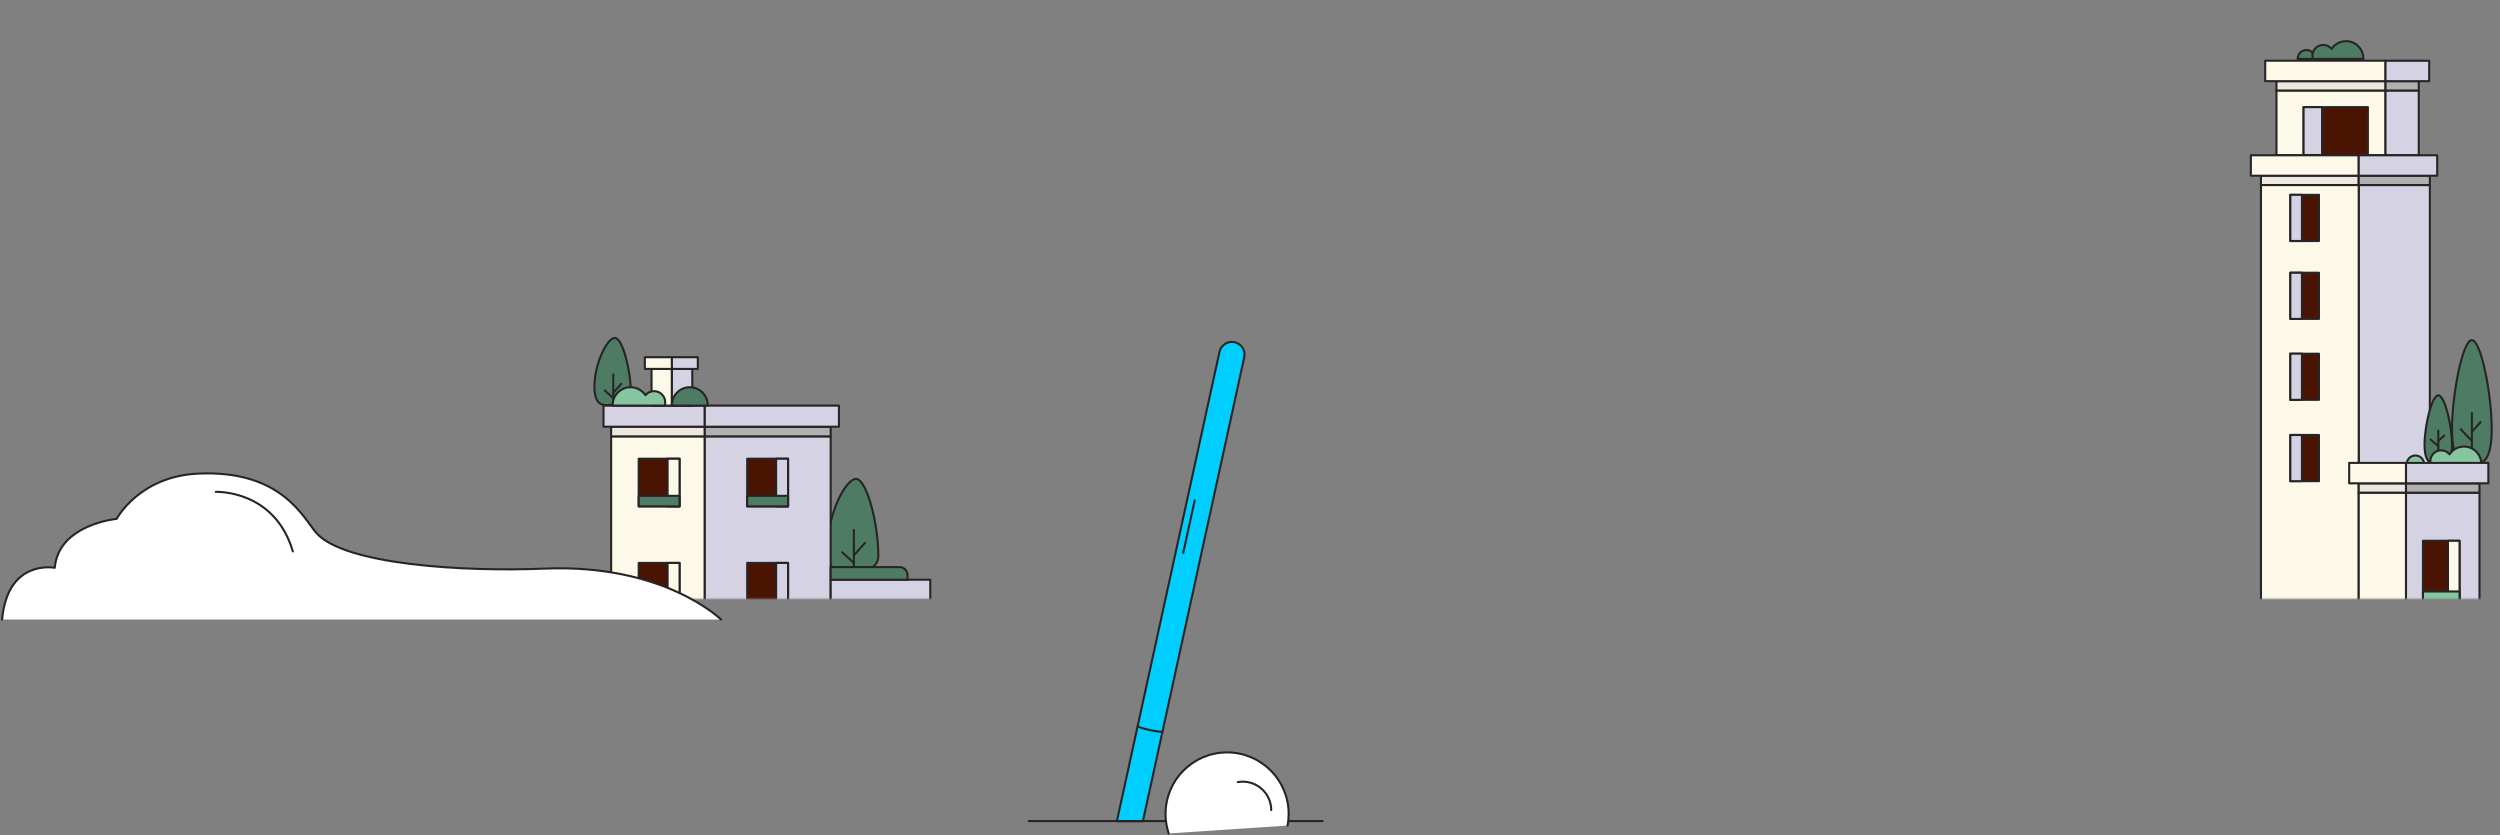<?xml version="1.0" encoding="UTF-8"?> <svg xmlns="http://www.w3.org/2000/svg" width="1194" height="399" viewBox="0 0 1194 399" fill="none"><rect x="0" y="0" width="1194" height="399" fill="#808080" stroke="none"/><mask id="mask0_2011_38" style="mask-type:luminance" maskUnits="userSpaceOnUse" x="1072" y="0" width="122" height="286"><path d="M1193.48 0.55H1072.76V285.94H1193.48V0.55Z" fill="white"></path></mask><g mask="url(#mask0_2011_38)"><path d="M1139.32 43.22H1087.24V74.16H1139.32V43.22Z" fill="#FCF9E8" stroke="#272425" stroke-miterlimit="10" stroke-linecap="round" stroke-linejoin="round"></path><path d="M1139.32 38.76H1087.24V43.22H1139.32V38.76Z" fill="#EDE8DF" stroke="#272425" stroke-miterlimit="10" stroke-linecap="round" stroke-linejoin="round"></path><path d="M1139.32 29H1081.86V38.76H1139.32V29Z" fill="#FCF9E8" stroke="#272425" stroke-miterlimit="10" stroke-linecap="round" stroke-linejoin="round"></path><path d="M1139.32 74.159L1155.2 74.159L1155.2 43.219L1139.32 43.219L1139.32 74.159Z" fill="#D5D2E3" stroke="#272425" stroke-miterlimit="10" stroke-linecap="round" stroke-linejoin="round"></path><path d="M1139.32 43.215L1155.2 43.215L1155.2 38.755L1139.32 38.755L1139.32 43.215Z" fill="#AFB1B1" stroke="#272425" stroke-miterlimit="10" stroke-linecap="round" stroke-linejoin="round"></path><path d="M1139.32 38.761L1160.18 38.761L1160.18 29.001L1139.32 29.001L1139.32 38.761Z" fill="#D5D2E3" stroke="#272425" stroke-miterlimit="10" stroke-linecap="round" stroke-linejoin="round"></path><path d="M1130.9 51.17H1100.19V74.06H1130.9V51.17Z" fill="#4B1402" stroke="#272425" stroke-miterlimit="10" stroke-linecap="round" stroke-linejoin="round"></path><path d="M1109.03 51.17H1100.19V74.06H1109.03V51.17Z" fill="#D5D2E3" stroke="#272425" stroke-miterlimit="10" stroke-linecap="round" stroke-linejoin="round"></path><path d="M1126.53 287.352L1160.5 287.352L1160.5 88.382L1126.53 88.382L1126.53 287.352Z" fill="#D5D2E3" stroke="#272425" stroke-miterlimit="10" stroke-linecap="round" stroke-linejoin="round"></path><path d="M1126.52 88.38H1079.83V287.35H1126.52V88.38Z" fill="#FCF9E8" stroke="#272425" stroke-miterlimit="10" stroke-linecap="round" stroke-linejoin="round"></path><path d="M1126.52 83.92H1079.83V88.38H1126.52V83.92Z" fill="#EDE8DF" stroke="#272425" stroke-miterlimit="10" stroke-linecap="round" stroke-linejoin="round"></path><path d="M1126.52 74.16H1075.01V83.92H1126.52V74.16Z" fill="#FCF9E8" stroke="#272425" stroke-miterlimit="10" stroke-linecap="round" stroke-linejoin="round"></path><path d="M1107.53 93.05H1093.87V115.1H1107.53V93.05Z" fill="#4B1402" stroke="#272425" stroke-miterlimit="10" stroke-linecap="round" stroke-linejoin="round"></path><path d="M1099.4 93.05H1093.87V115.1H1099.4V93.05Z" fill="#D5D2E3" stroke="#272425" stroke-miterlimit="10" stroke-linecap="round" stroke-linejoin="round"></path><path d="M1126.53 88.376L1160.5 88.376L1160.5 83.916L1126.53 83.916L1126.53 88.376Z" fill="#AFB1B1" stroke="#272425" stroke-miterlimit="10" stroke-linecap="round" stroke-linejoin="round"></path><path d="M1126.53 83.918L1164.01 83.918L1164.01 74.158L1126.53 74.158L1126.53 83.918Z" fill="#D5D2E3" stroke="#272425" stroke-miterlimit="10" stroke-linecap="round" stroke-linejoin="round"></path><path d="M1097.39 28.15C1097.39 28.11 1097.38 28.08 1097.38 28.04C1097.38 25.75 1099.23 23.9 1101.52 23.9C1103.81 23.9 1105.66 25.75 1105.66 28.04C1105.66 28.08 1105.66 28.11 1105.65 28.15H1097.39Z" fill="#4E7B64" stroke="#272425" stroke-miterlimit="10" stroke-linecap="round" stroke-linejoin="round"></path><path d="M1107.53 130.26H1093.87V152.31H1107.53V130.26Z" fill="#4B1402" stroke="#272425" stroke-miterlimit="10" stroke-linecap="round" stroke-linejoin="round"></path><path d="M1099.4 130.26H1093.87V152.31H1099.4V130.26Z" fill="#D5D2E3" stroke="#272425" stroke-miterlimit="10" stroke-linecap="round" stroke-linejoin="round"></path><path d="M1107.53 168.92H1093.87V190.97H1107.53V168.92Z" fill="#4B1402" stroke="#272425" stroke-miterlimit="10" stroke-linecap="round" stroke-linejoin="round"></path><path d="M1099.4 168.92H1093.87V190.97H1099.4V168.92Z" fill="#D5D2E3" stroke="#272425" stroke-miterlimit="10" stroke-linecap="round" stroke-linejoin="round"></path><path d="M1107.53 207.76H1093.87V229.81H1107.53V207.76Z" fill="#4B1402" stroke="#272425" stroke-miterlimit="10" stroke-linecap="round" stroke-linejoin="round"></path><path d="M1099.4 207.76H1093.87V229.81H1099.4V207.76Z" fill="#D5D2E3" stroke="#272425" stroke-miterlimit="10" stroke-linecap="round" stroke-linejoin="round"></path><path d="M1104.65 28.15C1104.5 27.67 1104.4 27.17 1104.4 26.64C1104.4 23.78 1106.72 21.46 1109.58 21.46C1111.19 21.46 1112.61 22.21 1113.56 23.36C1115.04 21.13 1117.58 19.65 1120.46 19.65C1125.03 19.65 1128.74 23.36 1128.74 27.93C1128.74 28 1128.73 28.08 1128.73 28.15H1104.65Z" fill="#4E7B64" stroke="#272425" stroke-miterlimit="10" stroke-linecap="round" stroke-linejoin="round"></path><path d="M1149.1 287.356L1184.21 287.356L1184.21 235.296L1149.1 235.296L1149.1 287.356Z" fill="#D5D2E3" stroke="#272425" stroke-miterlimit="10" stroke-linecap="round" stroke-linejoin="round"></path><path d="M1149.1 235.297L1184.21 235.297L1184.21 230.837L1149.1 230.837L1149.1 235.297Z" fill="#AFB1B1" stroke="#272425" stroke-miterlimit="10" stroke-linecap="round" stroke-linejoin="round"></path><path d="M1174.67 258.28H1157.2V287.35H1174.67V258.28Z" fill="#4B1402" stroke="#272425" stroke-miterlimit="10" stroke-linecap="round" stroke-linejoin="round"></path><path d="M1174.68 258.28H1169.15V287.35H1174.68V258.28Z" fill="#FCF9E8" stroke="#272425" stroke-miterlimit="10" stroke-linecap="round" stroke-linejoin="round"></path><path d="M1174.67 282.48H1157.2V287.35H1174.67V282.48Z" fill="#85C6A1" stroke="#272425" stroke-miterlimit="10" stroke-linecap="round" stroke-linejoin="round"></path><path d="M1149.47 221.79C1149.47 221.75 1149.46 221.72 1149.46 221.68C1149.46 219.39 1151.31 217.54 1153.6 217.54C1155.89 217.54 1157.74 219.39 1157.74 221.68C1157.74 221.72 1157.74 221.75 1157.73 221.79H1149.47Z" fill="#85C6A1" stroke="#272425" stroke-miterlimit="10" stroke-linecap="round" stroke-linejoin="round"></path><path d="M1190.04 204.92C1190.04 221.3 1185.01 221.79 1180.56 221.79C1176.11 221.79 1171.08 221.3 1171.08 204.92C1171.08 188.54 1176.11 162.46 1180.56 162.46C1185.01 162.46 1190.04 188.53 1190.04 204.92Z" fill="#4E7B64" stroke="#272425" stroke-miterlimit="10" stroke-linecap="round" stroke-linejoin="round"></path><path d="M1180.56 216.1V197.27" stroke="#272425" stroke-miterlimit="10" stroke-linecap="round" stroke-linejoin="round"></path><path d="M1180.56 206.19L1184.67 201.63" stroke="#272425" stroke-miterlimit="10" stroke-linecap="round" stroke-linejoin="round"></path><path d="M1180.56 210.61L1175.24 205.01" stroke="#272425" stroke-miterlimit="10" stroke-linecap="round" stroke-linejoin="round"></path><path d="M1171.09 212.41C1171.09 221.52 1167.61 221.79 1164.53 221.79C1161.45 221.79 1157.97 221.52 1157.97 212.41C1157.97 203.3 1161.45 188.81 1164.53 188.81C1167.61 188.81 1171.09 203.31 1171.09 212.41Z" fill="#4E7B64" stroke="#272425" stroke-miterlimit="10" stroke-linecap="round" stroke-linejoin="round"></path><path d="M1164.53 216.1V205.64" stroke="#272425" stroke-miterlimit="10" stroke-linecap="round" stroke-linejoin="round"></path><path d="M1164.53 210.59L1167.37 208.06" stroke="#272425" stroke-miterlimit="10" stroke-linecap="round" stroke-linejoin="round"></path><path d="M1164.53 213.05L1160.85 209.94" stroke="#272425" stroke-miterlimit="10" stroke-linecap="round" stroke-linejoin="round"></path><path d="M1160.98 221.79C1160.83 221.31 1160.73 220.81 1160.73 220.28C1160.73 217.42 1163.05 215.1 1165.91 215.1C1167.52 215.1 1168.94 215.85 1169.89 217C1171.37 214.77 1173.91 213.29 1176.79 213.29C1181.36 213.29 1185.07 217 1185.07 221.57C1185.07 221.64 1185.06 221.72 1185.06 221.79H1160.98Z" fill="#85C6A1" stroke="#272425" stroke-miterlimit="10" stroke-linecap="round" stroke-linejoin="round"></path><path d="M1149.1 230.833L1188.44 230.833L1188.44 221.073L1149.1 221.073L1149.1 230.833Z" fill="#D5D2E3" stroke="#272425" stroke-miterlimit="10" stroke-linecap="round" stroke-linejoin="round"></path><path d="M1149.09 235.3H1126.53V287.36H1149.09V235.3Z" fill="#FCF9E8" stroke="#272425" stroke-miterlimit="10" stroke-linecap="round" stroke-linejoin="round"></path><path d="M1149.09 230.84H1126.53V235.3H1149.09V230.84Z" fill="#EDE8DF" stroke="#272425" stroke-miterlimit="10" stroke-linecap="round" stroke-linejoin="round"></path><path d="M1149.09 221.08H1121.97V230.84H1149.09V221.08Z" fill="#FCF9E8" stroke="#272425" stroke-miterlimit="10" stroke-linecap="round" stroke-linejoin="round"></path></g><mask id="mask1_2011_38" style="mask-type:luminance" maskUnits="userSpaceOnUse" x="278" y="142" width="200" height="144"><path d="M477.9 142.24H278.12V285.94H477.9V142.24Z" fill="white"></path></mask><g mask="url(#mask1_2011_38)"><path d="M419.5 265.59C419.5 270.83 413.92 273.1 408.85 273.1C403.78 273.1 395.27 276.68 395.27 261.19C395.27 245.7 403.78 228.74 408.85 228.74C413.92 228.74 419.5 250.1 419.5 265.59Z" fill="#4E7B64" stroke="#272425" stroke-miterlimit="10" stroke-linecap="round" stroke-linejoin="round"></path><path d="M407.8 273.14V253.09" stroke="#272425" stroke-miterlimit="10" stroke-linecap="round" stroke-linejoin="round"></path><path d="M407.8 265.24L413.1 259.26" stroke="#272425" stroke-miterlimit="10" stroke-linecap="round" stroke-linejoin="round"></path><path d="M407.8 268.86L402.22 263.77" stroke="#272425" stroke-miterlimit="10" stroke-linecap="round" stroke-linejoin="round"></path><path d="M396.73 208.4H336.51V360.02H396.73V208.4Z" fill="#D5D2E3" stroke="#272425" stroke-miterlimit="10" stroke-linecap="round" stroke-linejoin="round"></path><path d="M336.52 208.4H291.88V360.02H336.52V208.4Z" fill="#FCF9E8" stroke="#272425" stroke-miterlimit="10" stroke-linecap="round" stroke-linejoin="round"></path><path d="M396.73 203.79H336.51V208.4H396.73V203.79Z" fill="#AFB1B1" stroke="#272425" stroke-miterlimit="10" stroke-linecap="round" stroke-linejoin="round"></path><path d="M336.52 203.79H291.88V208.4H336.52V203.79Z" fill="#EDE8DF" stroke="#272425" stroke-miterlimit="10" stroke-linecap="round" stroke-linejoin="round"></path><path d="M400.67 193.72H336.51V203.79H400.67V193.72Z" fill="#D5D2E3" stroke="#272425" stroke-miterlimit="10" stroke-linecap="round" stroke-linejoin="round"></path><path d="M336.51 193.72H288.23V203.79H336.51V193.72Z" fill="#D5D2E3" stroke="#272425" stroke-miterlimit="10" stroke-linecap="round" stroke-linejoin="round"></path><path d="M444.3 276.87H396.74V286.94H444.3V276.87Z" fill="#D5D2E3" stroke="#272425" stroke-miterlimit="10" stroke-linecap="round" stroke-linejoin="round"></path><path d="M433.45 276.87H396.73V270.84H429.6C431.73 270.84 433.45 272.56 433.45 274.69V276.87Z" fill="#4E7B64" stroke="#272425" stroke-miterlimit="10" stroke-linecap="round" stroke-linejoin="round"></path><path d="M301.3 187.85C301.3 191.61 297.29 193.24 293.65 193.24C290.01 193.24 283.9 195.81 283.9 184.69C283.9 173.56 290.01 161.38 293.65 161.38C297.29 161.38 301.3 176.72 301.3 187.85Z" fill="#4E7B64" stroke="#272425" stroke-miterlimit="10" stroke-linecap="round" stroke-linejoin="round"></path><path d="M292.89 193.27V178.87" stroke="#272425" stroke-miterlimit="10" stroke-linecap="round" stroke-linejoin="round"></path><path d="M292.89 187.59L296.7 183.3" stroke="#272425" stroke-miterlimit="10" stroke-linecap="round" stroke-linejoin="round"></path><path d="M292.89 190.19L288.89 186.53" stroke="#272425" stroke-miterlimit="10" stroke-linecap="round" stroke-linejoin="round"></path><path d="M320.9 176.17H311.17V193.72H320.9V176.17Z" fill="#FCF9E8" stroke="#272425" stroke-miterlimit="10" stroke-linecap="round" stroke-linejoin="round"></path><path d="M330.64 176.17H320.91V193.72H330.64V176.17Z" fill="#D5D2E3" stroke="#272425" stroke-miterlimit="10" stroke-linecap="round" stroke-linejoin="round"></path><path d="M320.91 170.6H307.98V176.18H320.91V170.6Z" fill="#FCF9E8" stroke="#272425" stroke-miterlimit="10" stroke-linecap="round" stroke-linejoin="round"></path><path d="M333.28 170.6H320.91V176.18H333.28V170.6Z" fill="#D5D2E3" stroke="#272425" stroke-miterlimit="10" stroke-linecap="round" stroke-linejoin="round"></path><path d="M317.46 193.72C317.61 193.22 317.72 192.71 317.72 192.16C317.72 189.21 315.33 186.81 312.37 186.81C310.71 186.81 309.25 187.58 308.27 188.77C306.74 186.46 304.12 184.94 301.15 184.94C296.43 184.94 292.6 188.77 292.6 193.49C292.6 193.57 292.61 193.64 292.61 193.72H317.46Z" fill="#85C6A1" stroke="#272425" stroke-miterlimit="10" stroke-linecap="round" stroke-linejoin="round"></path><path d="M337.99 193.72C337.99 193.64 338 193.57 338 193.49C338 188.77 334.17 184.94 329.45 184.94C324.73 184.94 320.9 188.77 320.9 193.49C320.9 193.57 320.91 193.64 320.91 193.72H337.99Z" fill="#4E7B64" stroke="#272425" stroke-miterlimit="10" stroke-linecap="round" stroke-linejoin="round"></path><path d="M376.37 268.86H356.87V291.61H376.37V268.86Z" fill="#4B1402" stroke="#272425" stroke-miterlimit="10" stroke-linecap="round" stroke-linejoin="round"></path><path d="M376.38 268.86H370.67V291.61H376.38V268.86Z" fill="#D5D2E3" stroke="#272425" stroke-miterlimit="10" stroke-linecap="round" stroke-linejoin="round"></path><path d="M324.54 268.86H305.04V291.61H324.54V268.86Z" fill="#4B1402" stroke="#272425" stroke-miterlimit="10" stroke-linecap="round" stroke-linejoin="round"></path><path d="M324.55 268.86H318.84V291.61H324.55V268.86Z" fill="#FCF9E8" stroke="#272425" stroke-miterlimit="10" stroke-linecap="round" stroke-linejoin="round"></path><path d="M376.37 219.09H356.87V241.84H376.37V219.09Z" fill="#4B1402" stroke="#272425" stroke-miterlimit="10" stroke-linecap="round" stroke-linejoin="round"></path><path d="M376.38 219.09H370.67V241.84H376.38V219.09Z" fill="#D5D2E3" stroke="#272425" stroke-miterlimit="10" stroke-linecap="round" stroke-linejoin="round"></path><path d="M376.37 236.81H356.87V241.84H376.37V236.81Z" fill="#4E7B64" stroke="#272425" stroke-miterlimit="10" stroke-linecap="round" stroke-linejoin="round"></path><path d="M324.54 219.09H305.04V241.84H324.54V219.09Z" fill="#4B1402" stroke="#272425" stroke-miterlimit="10" stroke-linecap="round" stroke-linejoin="round"></path><path d="M324.55 219.09H318.84V241.84H324.55V219.09Z" fill="#FCF9E8" stroke="#272425" stroke-miterlimit="10" stroke-linecap="round" stroke-linejoin="round"></path><path d="M324.54 236.81H305.04V241.84H324.54V236.81Z" fill="#4E7B64" stroke="#272425" stroke-miterlimit="10" stroke-linecap="round" stroke-linejoin="round"></path></g><path d="M344.36 295.9C344.36 295.9 317.34 269.19 260.01 271.57C221.34 273.17 164.39 269.71 151.08 254.52C144.79 247.34 134.53 224.3 94.54 226.2C66.42 227.54 55.73 247.79 55.73 247.79C55.73 247.79 27.93 250.44 26.16 271.18C26.16 271.18 3.65 266.77 1 295.89" fill="white"></path><path d="M344.36 295.9C344.36 295.9 317.34 269.19 260.01 271.57C221.34 273.17 164.39 269.71 151.08 254.52C144.79 247.34 134.53 224.3 94.54 226.2C66.42 227.54 55.73 247.79 55.73 247.79C55.73 247.79 27.93 250.44 26.16 271.18C26.16 271.18 3.65 266.77 1 295.89" stroke="#272425" stroke-miterlimit="10" stroke-linecap="round" stroke-linejoin="round"></path><path d="M103.06 234.92C103.06 234.92 131.09 233.67 139.87 263.36" stroke="#272425" stroke-miterlimit="10" stroke-linecap="round" stroke-linejoin="round"></path><path d="M533.417 392.208H545.847L594.247 170.638C594.957 167.378 592.897 164.148 589.627 163.438C586.367 162.728 583.137 164.788 582.427 168.058L533.417 392.208Z" fill="#00CEFF" stroke="#272425" stroke-miterlimit="10" stroke-linecap="round" stroke-linejoin="round"></path><path d="M555.167 349.578C553.237 349.438 551.187 349.148 549.087 348.688C547.047 348.238 545.117 347.678 543.347 347.018" stroke="#272425" stroke-miterlimit="10" stroke-linecap="round" stroke-linejoin="round"></path><path d="M570.587 238.988L565.117 264.018" stroke="#272425" stroke-miterlimit="10" stroke-linecap="round" stroke-linejoin="round"></path><path d="M631.687 392.138H491.377" stroke="#272425" stroke-miterlimit="10" stroke-linecap="round" stroke-linejoin="round"></path><path d="M558.177 398.068C557.197 395.138 556.667 392.008 556.667 388.748C556.667 372.508 569.827 359.348 586.067 359.348C602.307 359.348 615.467 372.508 615.467 388.748C615.467 390.638 615.287 392.488 614.947 394.278" fill="white"></path><path d="M558.177 398.068C557.197 395.138 556.667 392.008 556.667 388.748C556.667 372.508 569.827 359.348 586.067 359.348C602.307 359.348 615.467 372.508 615.467 388.748C615.467 390.638 615.287 392.488 614.947 394.278" stroke="#272425" stroke-miterlimit="10" stroke-linecap="round" stroke-linejoin="round"></path><path d="M607.137 386.868C607.097 378.438 599.497 372.078 591.197 373.528" stroke="#272425" stroke-miterlimit="10" stroke-linecap="round" stroke-linejoin="round"></path></svg> 